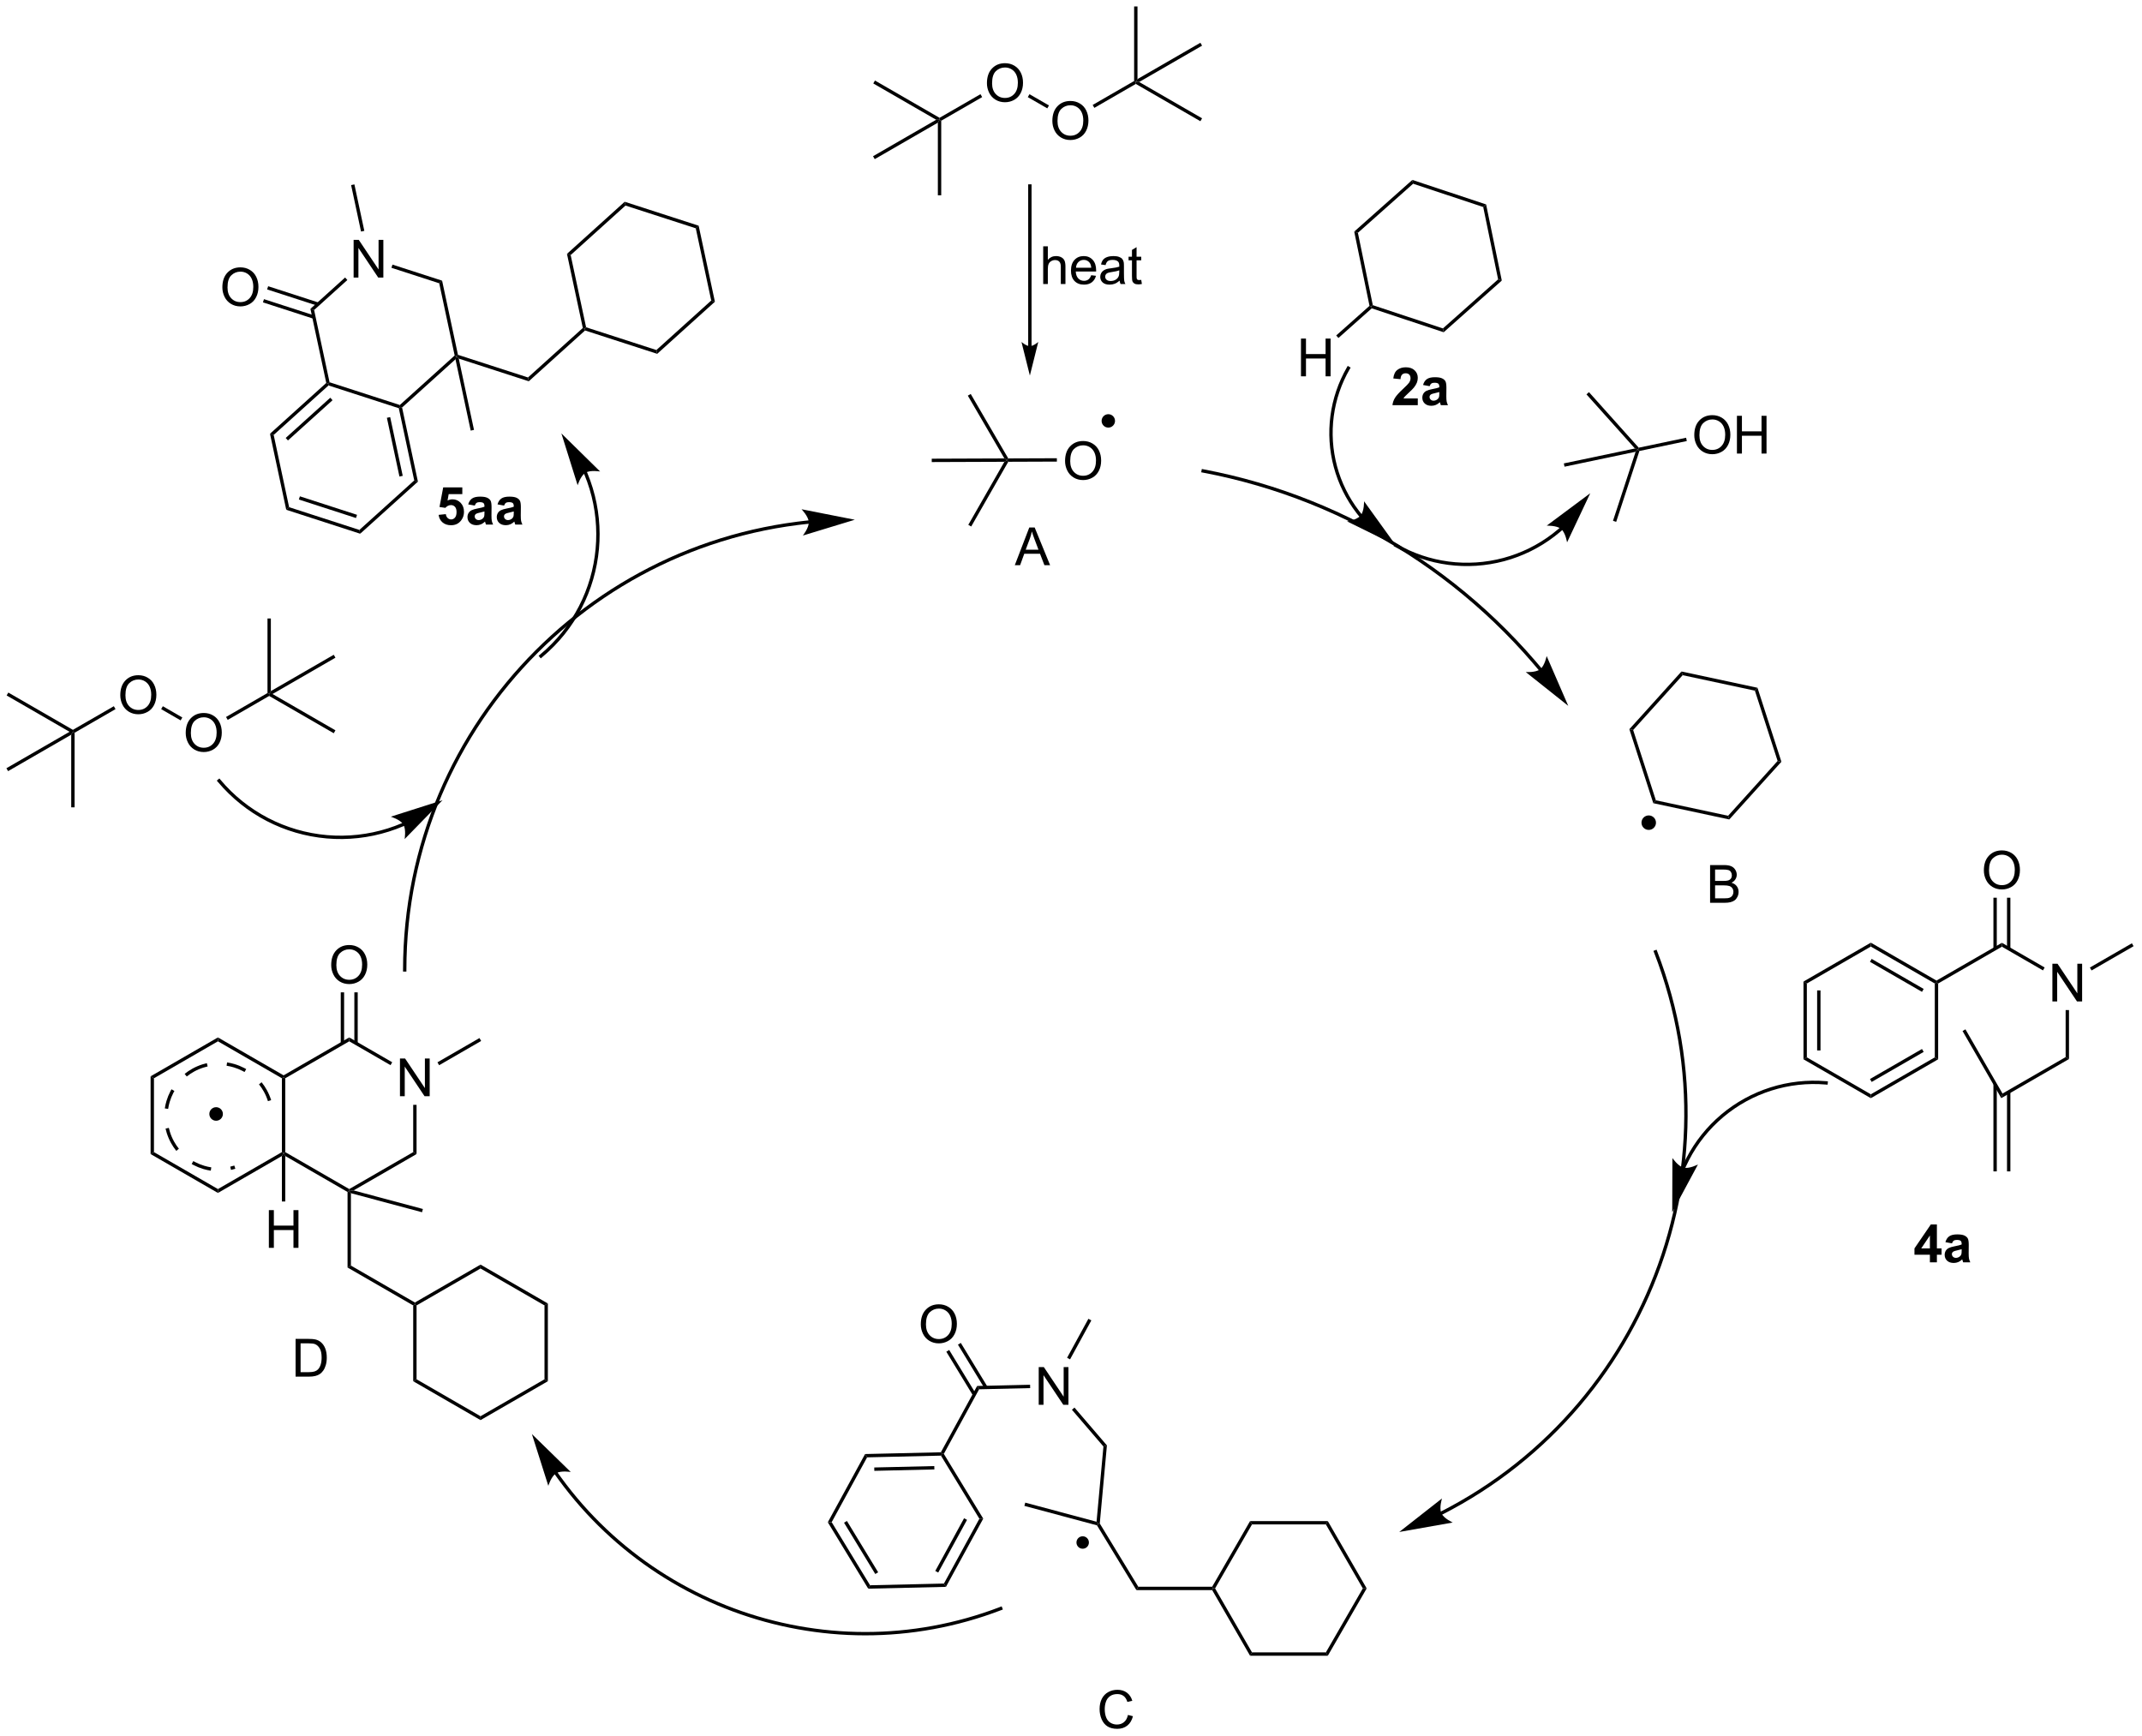 <?xml version="1.0" encoding="UTF-8"?>
<!DOCTYPE svg PUBLIC '-//W3C//DTD SVG 1.0//EN'
          'http://www.w3.org/TR/2001/REC-SVG-20010904/DTD/svg10.dtd'>
<svg stroke-dasharray="none" shape-rendering="auto" xmlns="http://www.w3.org/2000/svg" font-family="'Dialog'" text-rendering="auto" width="892" fill-opacity="1" color-interpolation="auto" color-rendering="auto" preserveAspectRatio="xMidYMid meet" font-size="12px" viewBox="0 0 892 723" fill="black" xmlns:xlink="http://www.w3.org/1999/xlink" stroke="black" image-rendering="auto" stroke-miterlimit="10" stroke-linecap="square" stroke-linejoin="miter" font-style="normal" stroke-width="1" height="723" stroke-dashoffset="0" font-weight="normal" stroke-opacity="1"
><!--Generated by the Batik Graphics2D SVG Generator--><defs id="genericDefs"
  /><g
  ><defs id="defs1"
    ><clipPath clipPathUnits="userSpaceOnUse" id="clipPath1"
      ><path d="M0.633 0.633 L334.809 0.633 L334.809 271.579 L0.633 271.579 L0.633 0.633 Z"
      /></clipPath
      ><clipPath clipPathUnits="userSpaceOnUse" id="clipPath2"
      ><path d="M65.643 222.7 L65.643 486.113 L390.527 486.113 L390.527 222.7 Z"
      /></clipPath
    ></defs
    ><g transform="scale(2.667,2.667) translate(-0.633,-0.633) matrix(1.029,0,0,1.029,-66.887,-228.436)"
    ><path d="M263.031 279.712 L263.031 273.985 L263.789 273.985 L263.789 276.337 L266.765 276.337 L266.765 273.985 L267.523 273.985 L267.523 279.712 L266.765 279.712 L266.765 277.011 L263.789 277.011 L263.789 279.712 L263.031 279.712 Z" stroke="none" clip-path="url(#clipPath2)"
    /></g
    ><g transform="matrix(2.743,0,0,2.743,-180.054,-610.851)"
    ><path d="M273.557 269.124 L273.836 269.216 L273.896 269.505 L268.838 274.002 L268.499 273.62 Z" stroke="none" clip-path="url(#clipPath2)"
    /></g
    ><g transform="matrix(2.743,0,0,2.743,-180.054,-610.851)"
    ><path d="M132.232 300.854 L133.326 300.742 Q133.373 301.112 133.602 301.331 Q133.833 301.547 134.133 301.547 Q134.477 301.547 134.714 301.268 Q134.953 300.987 134.953 300.424 Q134.953 299.898 134.716 299.635 Q134.482 299.37 134.102 299.37 Q133.63 299.37 133.255 299.789 L132.365 299.659 L132.927 296.68 L135.828 296.68 L135.828 297.706 L133.758 297.706 L133.586 298.68 Q133.953 298.495 134.336 298.495 Q135.068 298.495 135.576 299.026 Q136.083 299.557 136.083 300.406 Q136.083 301.112 135.672 301.666 Q135.115 302.427 134.123 302.427 Q133.328 302.427 132.828 302 Q132.328 301.573 132.232 300.854 ZM137.72 299.445 L136.723 299.265 Q136.892 298.664 137.301 298.375 Q137.712 298.086 138.52 298.086 Q139.254 298.086 139.613 298.26 Q139.973 298.432 140.119 298.7 Q140.267 298.969 140.267 299.682 L140.254 300.963 Q140.254 301.51 140.306 301.771 Q140.361 302.031 140.504 302.328 L139.418 302.328 Q139.376 302.219 139.314 302.002 Q139.285 301.906 139.275 301.875 Q138.994 302.148 138.673 302.286 Q138.353 302.422 137.988 302.422 Q137.348 302.422 136.978 302.075 Q136.611 301.726 136.611 301.195 Q136.611 300.844 136.778 300.568 Q136.947 300.291 137.249 300.146 Q137.551 300 138.121 299.89 Q138.892 299.745 139.189 299.62 L139.189 299.51 Q139.189 299.195 139.033 299.06 Q138.876 298.924 138.441 298.924 Q138.15 298.924 137.986 299.041 Q137.822 299.156 137.72 299.445 ZM139.189 300.336 Q138.978 300.406 138.52 300.505 Q138.064 300.601 137.923 300.695 Q137.707 300.846 137.707 301.081 Q137.707 301.312 137.879 301.482 Q138.051 301.648 138.316 301.648 Q138.613 301.648 138.884 301.453 Q139.082 301.305 139.145 301.088 Q139.189 300.948 139.189 300.555 L139.189 300.336 ZM142.169 299.445 L141.172 299.265 Q141.341 298.664 141.75 298.375 Q142.162 298.086 142.969 298.086 Q143.703 298.086 144.063 298.26 Q144.422 298.432 144.568 298.7 Q144.716 298.969 144.716 299.682 L144.703 300.963 Q144.703 301.51 144.755 301.771 Q144.81 302.031 144.953 302.328 L143.867 302.328 Q143.826 302.219 143.763 302.002 Q143.734 301.906 143.724 301.875 Q143.443 302.148 143.123 302.286 Q142.802 302.422 142.438 302.422 Q141.797 302.422 141.427 302.075 Q141.06 301.726 141.06 301.195 Q141.06 300.844 141.227 300.568 Q141.396 300.291 141.698 300.146 Q142 300 142.57 299.89 Q143.341 299.745 143.638 299.62 L143.638 299.51 Q143.638 299.195 143.482 299.06 Q143.326 298.924 142.891 298.924 Q142.599 298.924 142.435 299.041 Q142.271 299.156 142.169 299.445 ZM143.638 300.336 Q143.427 300.406 142.969 300.505 Q142.513 300.601 142.373 300.695 Q142.156 300.846 142.156 301.081 Q142.156 301.312 142.328 301.482 Q142.5 301.648 142.766 301.648 Q143.063 301.648 143.333 301.453 Q143.531 301.305 143.594 301.088 Q143.638 300.948 143.638 300.555 L143.638 300.336 Z" stroke="none" clip-path="url(#clipPath2)"
    /></g
    ><g transform="matrix(2.743,0,0,2.743,-180.054,-610.851)"
    ><path d="M358.632 414.326 L358.632 413.172 L356.288 413.172 L356.288 412.211 L358.772 408.576 L359.694 408.576 L359.694 412.208 L360.405 412.208 L360.405 413.172 L359.694 413.172 L359.694 414.326 L358.632 414.326 ZM358.632 412.208 L358.632 410.25 L357.317 412.208 L358.632 412.208 ZM361.985 411.443 L360.987 411.263 Q361.156 410.661 361.565 410.373 Q361.977 410.083 362.784 410.083 Q363.518 410.083 363.878 410.258 Q364.237 410.43 364.383 410.698 Q364.531 410.966 364.531 411.68 L364.518 412.961 Q364.518 413.508 364.57 413.768 Q364.625 414.029 364.768 414.326 L363.682 414.326 Q363.641 414.216 363.578 414 Q363.55 413.904 363.539 413.873 Q363.258 414.146 362.938 414.284 Q362.617 414.419 362.253 414.419 Q361.612 414.419 361.242 414.073 Q360.875 413.724 360.875 413.193 Q360.875 412.841 361.042 412.565 Q361.211 412.289 361.513 412.143 Q361.815 411.998 362.385 411.888 Q363.156 411.742 363.453 411.617 L363.453 411.508 Q363.453 411.193 363.297 411.057 Q363.141 410.922 362.706 410.922 Q362.414 410.922 362.25 411.039 Q362.086 411.154 361.985 411.443 ZM363.453 412.333 Q363.242 412.404 362.784 412.503 Q362.328 412.599 362.188 412.693 Q361.971 412.844 361.971 413.078 Q361.971 413.31 362.143 413.479 Q362.315 413.646 362.581 413.646 Q362.878 413.646 363.149 413.451 Q363.346 413.302 363.409 413.086 Q363.453 412.945 363.453 412.552 L363.453 412.333 Z" stroke="none" clip-path="url(#clipPath2)"
    /></g
    ><g transform="matrix(2.743,0,0,2.743,-180.054,-610.851)"
    ><path d="M227.336 292.683 Q227.336 291.256 228.102 290.451 Q228.867 289.644 230.078 289.644 Q230.87 289.644 231.505 290.024 Q232.143 290.402 232.477 291.079 Q232.813 291.756 232.813 292.615 Q232.813 293.488 232.461 294.175 Q232.109 294.863 231.464 295.217 Q230.82 295.571 230.073 295.571 Q229.266 295.571 228.628 295.18 Q227.992 294.787 227.664 294.113 Q227.336 293.436 227.336 292.683 ZM228.117 292.693 Q228.117 293.73 228.672 294.326 Q229.229 294.92 230.07 294.92 Q230.925 294.92 231.477 294.318 Q232.031 293.717 232.031 292.613 Q232.031 291.912 231.794 291.392 Q231.557 290.871 231.102 290.584 Q230.649 290.295 230.081 290.295 Q229.276 290.295 228.695 290.85 Q228.117 291.402 228.117 292.693 Z" stroke="none" clip-path="url(#clipPath2)"
    /></g
    ><g transform="matrix(2.743,0,0,2.743,-180.054,-610.851)"
    ><path d="M218.713 292.795 L218.564 292.54 L218.711 292.284 L226.091 292.257 L226.093 292.767 Z" stroke="none" clip-path="url(#clipPath2)"
    /></g
    ><g transform="matrix(2.743,0,0,2.743,-180.054,-610.851)"
    ><path d="M218.124 292.797 L218.564 292.54 L218.713 292.795 L213.088 302.62 L212.646 302.367 Z" stroke="none" clip-path="url(#clipPath2)"
    /></g
    ><g transform="matrix(2.743,0,0,2.743,-180.054,-610.851)"
    ><path d="M218.711 292.284 L218.564 292.54 L218.122 292.286 L212.573 282.757 L213.014 282.501 Z" stroke="none" clip-path="url(#clipPath2)"
    /></g
    ><g transform="matrix(2.743,0,0,2.743,-180.054,-610.851)"
    ><path d="M218.122 292.286 L218.564 292.54 L218.124 292.797 L207.097 292.838 L207.095 292.327 Z" stroke="none" clip-path="url(#clipPath2)"
    /></g
    ><g transform="matrix(2.743,0,0,2.743,-180.054,-610.851)"
    ><path d="M233.902 287.352 C233.481 287.352 233.139 287.01 233.139 286.589 C233.139 286.168 233.481 285.827 233.902 285.827 C234.323 285.827 234.664 286.168 234.664 286.589 C234.664 287.01 234.323 287.352 233.902 287.352" stroke="none" clip-path="url(#clipPath2)"
    /></g
    ><g stroke-width="0.51" transform="matrix(2.743,0,0,2.743,-180.054,-610.851)" stroke-linejoin="round" stroke-linecap="round"
    ><path fill="none" d="M233.902 287.352 C233.481 287.352 233.139 287.01 233.139 286.589 C233.139 286.168 233.481 285.827 233.902 285.827 C234.323 285.827 234.664 286.168 234.664 286.589 C234.664 287.01 234.323 287.352 233.902 287.352" clip-path="url(#clipPath2)"
    /></g
    ><g transform="matrix(2.743,0,0,2.743,-180.054,-610.851)"
    ><path d="M230.011 457.545 C229.63 457.545 229.321 457.236 229.321 456.855 C229.321 456.474 229.63 456.165 230.011 456.165 C230.392 456.165 230.701 456.474 230.701 456.855 C230.701 457.236 230.392 457.545 230.011 457.545" stroke="none" clip-path="url(#clipPath2)"
    /></g
    ><g stroke-width="0.51" transform="matrix(2.743,0,0,2.743,-180.054,-610.851)" stroke-linejoin="round" stroke-linecap="round"
    ><path fill="none" d="M230.011 457.545 C229.63 457.545 229.321 457.236 229.321 456.855 C229.321 456.474 229.63 456.165 230.011 456.165 C230.392 456.165 230.701 456.474 230.701 456.855 C230.701 457.236 230.392 457.545 230.011 457.545" clip-path="url(#clipPath2)"
    /></g
    ><g transform="matrix(2.743,0,0,2.743,-180.054,-610.851)"
    ><path d="M98.451 392.576 C98.023 392.576 97.677 392.229 97.677 391.801 C97.677 391.374 98.023 391.027 98.451 391.027 C98.879 391.027 99.225 391.374 99.225 391.801 C99.225 392.229 98.879 392.576 98.451 392.576" stroke="none" clip-path="url(#clipPath2)"
    /></g
    ><g stroke-width="0.51" transform="matrix(2.743,0,0,2.743,-180.054,-610.851)" stroke-linejoin="round" stroke-linecap="round"
    ><path fill="none" d="M98.451 392.576 C98.023 392.576 97.677 392.229 97.677 391.801 C97.677 391.374 98.023 391.027 98.451 391.027 C98.879 391.027 99.225 391.374 99.225 391.801 C99.225 392.229 98.879 392.576 98.451 392.576" clip-path="url(#clipPath2)"
    /></g
    ><g transform="matrix(2.743,0,0,2.743,-180.054,-610.851)"
    ><path d="M339.442 371.699 L339.952 371.994 L339.952 383.208 L339.442 383.502 ZM341.514 373.042 L341.514 382.159 L342.024 382.159 L342.024 373.042 Z" stroke="none" clip-path="url(#clipPath2)"
    /></g
    ><g transform="matrix(2.743,0,0,2.743,-180.054,-610.851)"
    ><path d="M339.442 383.502 L339.952 383.208 L349.664 388.815 L349.664 389.404 Z" stroke="none" clip-path="url(#clipPath2)"
    /></g
    ><g transform="matrix(2.743,0,0,2.743,-180.054,-610.851)"
    ><path d="M349.664 389.404 L349.664 388.815 L359.375 383.208 L359.886 383.502 ZM349.791 386.938 L357.687 382.38 L357.432 381.938 L349.536 386.496 Z" stroke="none" clip-path="url(#clipPath2)"
    /></g
    ><g transform="matrix(2.743,0,0,2.743,-180.054,-610.851)"
    ><path d="M359.886 383.502 L359.375 383.208 L359.375 371.994 L359.631 371.846 L359.886 371.994 Z" stroke="none" clip-path="url(#clipPath2)"
    /></g
    ><g transform="matrix(2.743,0,0,2.743,-180.054,-610.851)"
    ><path d="M359.631 371.552 L359.631 371.846 L359.375 371.994 L349.664 366.387 L349.664 365.797 ZM357.687 372.821 L349.791 368.263 L349.536 368.705 L357.432 373.263 Z" stroke="none" clip-path="url(#clipPath2)"
    /></g
    ><g transform="matrix(2.743,0,0,2.743,-180.054,-610.851)"
    ><path d="M349.664 365.797 L349.664 366.387 L339.952 371.994 L339.442 371.699 Z" stroke="none" clip-path="url(#clipPath2)"
    /></g
    ><g transform="matrix(2.743,0,0,2.743,-180.054,-610.851)"
    ><path d="M359.886 371.994 L359.631 371.846 L359.631 371.552 L369.563 365.817 L369.563 366.407 Z" stroke="none" clip-path="url(#clipPath2)"
    /></g
    ><g transform="matrix(2.743,0,0,2.743,-180.054,-610.851)"
    ><path d="M377.229 374.721 L377.229 368.995 L378.008 368.995 L381.016 373.49 L381.016 368.995 L381.742 368.995 L381.742 374.721 L380.964 374.721 L377.956 370.221 L377.956 374.721 L377.229 374.721 Z" stroke="none" clip-path="url(#clipPath2)"
    /></g
    ><g transform="matrix(2.743,0,0,2.743,-180.054,-610.851)"
    ><path d="M369.563 366.407 L369.563 365.817 L376.053 369.565 L375.798 370.006 Z" stroke="none" clip-path="url(#clipPath2)"
    /></g
    ><g transform="matrix(2.743,0,0,2.743,-180.054,-610.851)"
    ><path d="M366.826 354.829 Q366.826 353.402 367.591 352.597 Q368.357 351.79 369.568 351.79 Q370.36 351.79 370.995 352.17 Q371.633 352.548 371.966 353.225 Q372.302 353.902 372.302 354.762 Q372.302 355.634 371.951 356.321 Q371.599 357.009 370.953 357.363 Q370.31 357.717 369.563 357.717 Q368.755 357.717 368.118 357.327 Q367.482 356.933 367.154 356.259 Q366.826 355.582 366.826 354.829 ZM367.607 354.84 Q367.607 355.876 368.162 356.472 Q368.719 357.066 369.56 357.066 Q370.414 357.066 370.966 356.465 Q371.521 355.863 371.521 354.759 Q371.521 354.058 371.284 353.538 Q371.047 353.017 370.591 352.73 Q370.138 352.441 369.571 352.441 Q368.766 352.441 368.185 352.996 Q367.607 353.548 367.607 354.84 Z" stroke="none" clip-path="url(#clipPath2)"
    /></g
    ><g transform="matrix(2.743,0,0,2.743,-180.054,-610.851)"
    ><path d="M370.85 366.708 L370.85 358.974 L370.34 358.974 L370.34 366.708 ZM368.786 366.708 L368.786 358.974 L368.276 358.974 L368.276 366.708 Z" stroke="none" clip-path="url(#clipPath2)"
    /></g
    ><g transform="matrix(2.743,0,0,2.743,-180.054,-610.851)"
    ><path d="M383.176 370.015 L382.921 369.574 L389.3 365.891 L389.555 366.333 Z" stroke="none" clip-path="url(#clipPath2)"
    /></g
    ><g transform="matrix(2.743,0,0,2.743,-180.054,-610.851)"
    ><path d="M322.861 288.758 Q322.861 287.331 323.627 286.526 Q324.393 285.719 325.604 285.719 Q326.395 285.719 327.031 286.099 Q327.669 286.477 328.002 287.154 Q328.338 287.831 328.338 288.69 Q328.338 289.563 327.986 290.25 Q327.635 290.938 326.989 291.292 Q326.346 291.646 325.598 291.646 Q324.791 291.646 324.153 291.255 Q323.518 290.862 323.19 290.188 Q322.861 289.511 322.861 288.758 ZM323.643 288.768 Q323.643 289.805 324.197 290.401 Q324.755 290.995 325.596 290.995 Q326.45 290.995 327.002 290.393 Q327.557 289.792 327.557 288.688 Q327.557 287.987 327.32 287.466 Q327.083 286.945 326.627 286.659 Q326.174 286.37 325.606 286.37 Q324.801 286.37 324.221 286.925 Q323.643 287.477 323.643 288.768 ZM329.337 291.547 L329.337 285.82 L330.094 285.82 L330.094 288.172 L333.071 288.172 L333.071 285.82 L333.829 285.82 L333.829 291.547 L333.071 291.547 L333.071 288.847 L330.094 288.847 L330.094 291.547 L329.337 291.547 Z" stroke="none" clip-path="url(#clipPath2)"
    /></g
    ><g transform="matrix(2.743,0,0,2.743,-180.054,-610.851)"
    ><path d="M314.532 291.156 L314.335 290.936 L314.427 290.656 L321.622 289.146 L321.726 289.646 Z" stroke="none" clip-path="url(#clipPath2)"
    /></g
    ><g transform="matrix(2.743,0,0,2.743,-180.054,-610.851)"
    ><path d="M313.955 291.276 L314.335 290.936 L314.532 291.156 L311.006 301.914 L310.521 301.755 Z" stroke="none" clip-path="url(#clipPath2)"
    /></g
    ><g transform="matrix(2.743,0,0,2.743,-180.054,-610.851)"
    ><path d="M314.427 290.656 L314.335 290.936 L313.85 290.777 L306.493 282.564 L306.873 282.223 Z" stroke="none" clip-path="url(#clipPath2)"
    /></g
    ><g transform="matrix(2.743,0,0,2.743,-180.054,-610.851)"
    ><path d="M313.85 290.777 L314.335 290.936 L313.955 291.276 L303.163 293.541 L303.059 293.042 Z" stroke="none" clip-path="url(#clipPath2)"
    /></g
    ><g transform="matrix(2.743,0,0,2.743,-180.054,-610.851)"
    ><path d="M198.44 246.851 L198.185 246.409 L207.769 240.875 L208.28 240.875 L208.025 241.317 Z" stroke="none" clip-path="url(#clipPath2)"
    /></g
    ><g transform="matrix(2.743,0,0,2.743,-180.054,-610.851)"
    ><path d="M215.475 235.327 Q215.475 233.9 216.24 233.095 Q217.006 232.288 218.217 232.288 Q219.009 232.288 219.644 232.668 Q220.282 233.046 220.615 233.723 Q220.952 234.4 220.952 235.259 Q220.952 236.131 220.6 236.819 Q220.248 237.506 219.602 237.861 Q218.959 238.215 218.212 238.215 Q217.405 238.215 216.767 237.824 Q216.131 237.431 215.803 236.756 Q215.475 236.079 215.475 235.327 ZM216.256 235.337 Q216.256 236.374 216.811 236.97 Q217.368 237.564 218.209 237.564 Q219.064 237.564 219.615 236.962 Q220.17 236.361 220.17 235.256 Q220.17 234.556 219.933 234.035 Q219.696 233.514 219.24 233.228 Q218.787 232.939 218.22 232.939 Q217.415 232.939 216.834 233.494 Q216.256 234.046 216.256 235.337 Z" stroke="none" clip-path="url(#clipPath2)"
    /></g
    ><g transform="matrix(2.743,0,0,2.743,-180.054,-610.851)"
    ><path d="M208.535 241.023 L208.28 240.875 L208.28 240.581 L214.494 236.993 L214.749 237.435 Z" stroke="none" clip-path="url(#clipPath2)"
    /></g
    ><g transform="matrix(2.743,0,0,2.743,-180.054,-610.851)"
    ><path d="M208.28 240.581 L208.28 240.875 L207.769 240.875 L198.22 235.362 L198.475 234.92 Z" stroke="none" clip-path="url(#clipPath2)"
    /></g
    ><g transform="matrix(2.743,0,0,2.743,-180.054,-610.851)"
    ><path d="M208.025 241.317 L208.28 240.875 L208.535 241.023 L208.535 252.344 L208.025 252.344 Z" stroke="none" clip-path="url(#clipPath2)"
    /></g
    ><g transform="matrix(2.743,0,0,2.743,-180.054,-610.851)"
    ><path d="M225.407 241.061 Q225.407 239.634 226.173 238.829 Q226.938 238.022 228.149 238.022 Q228.941 238.022 229.576 238.402 Q230.214 238.78 230.548 239.457 Q230.884 240.134 230.884 240.994 Q230.884 241.866 230.532 242.553 Q230.181 243.241 229.535 243.595 Q228.892 243.949 228.144 243.949 Q227.337 243.949 226.699 243.559 Q226.063 243.165 225.735 242.491 Q225.407 241.814 225.407 241.061 ZM226.188 241.072 Q226.188 242.108 226.743 242.704 Q227.3 243.298 228.142 243.298 Q228.996 243.298 229.548 242.697 Q230.102 242.095 230.102 240.991 Q230.102 240.29 229.865 239.77 Q229.629 239.249 229.173 238.962 Q228.72 238.673 228.152 238.673 Q227.347 238.673 226.767 239.228 Q226.188 239.78 226.188 241.072 Z" stroke="none" clip-path="url(#clipPath2)"
    /></g
    ><g transform="matrix(2.743,0,0,2.743,-180.054,-610.851)"
    ><path d="M221.679 237.438 L221.935 236.996 L224.891 238.702 L224.636 239.144 Z" stroke="none" clip-path="url(#clipPath2)"
    /></g
    ><g transform="matrix(2.743,0,0,2.743,-180.054,-610.851)"
    ><path d="M231.782 239.069 L231.527 238.627 L237.821 234.994 L238.076 235.141 L238.076 235.435 Z" stroke="none" clip-path="url(#clipPath2)"
    /></g
    ><g transform="matrix(2.743,0,0,2.743,-180.054,-610.851)"
    ><path d="M238.076 235.435 L238.076 235.141 L238.587 235.141 L248.136 240.654 L247.881 241.096 Z" stroke="none" clip-path="url(#clipPath2)"
    /></g
    ><g transform="matrix(2.743,0,0,2.743,-180.054,-610.851)"
    ><path d="M238.331 234.699 L238.076 235.141 L237.821 234.994 L237.821 223.672 L238.331 223.672 Z" stroke="none" clip-path="url(#clipPath2)"
    /></g
    ><g transform="matrix(2.743,0,0,2.743,-180.054,-610.851)"
    ><path d="M238.587 235.141 L238.076 235.141 L238.331 234.699 L247.881 229.186 L248.136 229.627 Z" stroke="none" clip-path="url(#clipPath2)"
    /></g
    ><g transform="matrix(2.743,0,0,2.743,-180.054,-610.851)"
    ><path d="M224.017 265.811 L224.017 260.084 L224.72 260.084 L224.72 262.139 Q225.212 261.568 225.962 261.568 Q226.423 261.568 226.762 261.751 Q227.103 261.93 227.249 262.251 Q227.394 262.571 227.394 263.18 L227.394 265.811 L226.691 265.811 L226.691 263.18 Q226.691 262.654 226.462 262.415 Q226.236 262.173 225.816 262.173 Q225.504 262.173 225.228 262.337 Q224.954 262.498 224.837 262.777 Q224.72 263.053 224.72 263.54 L224.72 265.811 L224.017 265.811 ZM231.304 264.475 L232.031 264.563 Q231.859 265.201 231.393 265.553 Q230.929 265.904 230.208 265.904 Q229.297 265.904 228.763 265.344 Q228.232 264.782 228.232 263.772 Q228.232 262.725 228.771 262.147 Q229.31 261.568 230.169 261.568 Q231 261.568 231.526 262.136 Q232.054 262.701 232.054 263.727 Q232.054 263.79 232.052 263.915 L228.958 263.915 Q228.997 264.6 229.344 264.964 Q229.692 265.326 230.211 265.326 Q230.599 265.326 230.872 265.123 Q231.146 264.92 231.304 264.475 ZM228.997 263.337 L231.312 263.337 Q231.265 262.813 231.047 262.553 Q230.711 262.147 230.177 262.147 Q229.692 262.147 229.362 262.472 Q229.031 262.795 228.997 263.337 ZM235.621 265.298 Q235.23 265.631 234.868 265.769 Q234.509 265.904 234.095 265.904 Q233.41 265.904 233.043 265.571 Q232.676 265.235 232.676 264.717 Q232.676 264.412 232.814 264.16 Q232.954 263.907 233.178 263.756 Q233.402 263.602 233.683 263.524 Q233.892 263.469 234.308 263.42 Q235.16 263.318 235.564 263.178 Q235.566 263.032 235.566 262.993 Q235.566 262.563 235.368 262.389 Q235.097 262.149 234.566 262.149 Q234.071 262.149 233.834 262.324 Q233.597 262.498 233.486 262.938 L232.798 262.844 Q232.892 262.404 233.105 262.134 Q233.321 261.86 233.728 261.714 Q234.134 261.568 234.668 261.568 Q235.199 261.568 235.53 261.693 Q235.863 261.818 236.019 262.009 Q236.176 262.196 236.238 262.485 Q236.275 262.665 236.275 263.134 L236.275 264.071 Q236.275 265.053 236.319 265.313 Q236.363 265.571 236.496 265.811 L235.762 265.811 Q235.652 265.592 235.621 265.298 ZM235.564 263.727 Q235.181 263.884 234.415 263.993 Q233.98 264.055 233.801 264.134 Q233.621 264.212 233.522 264.363 Q233.426 264.514 233.426 264.696 Q233.426 264.977 233.639 265.165 Q233.853 265.352 234.262 265.352 Q234.668 265.352 234.983 265.175 Q235.301 264.998 235.449 264.688 Q235.564 264.451 235.564 263.985 L235.564 263.727 ZM238.898 265.18 L239 265.803 Q238.703 265.865 238.469 265.865 Q238.086 265.865 237.875 265.746 Q237.664 265.623 237.578 265.425 Q237.492 265.227 237.492 264.594 L237.492 262.209 L236.976 262.209 L236.976 261.662 L237.492 261.662 L237.492 260.634 L238.192 260.212 L238.192 261.662 L238.898 261.662 L238.898 262.209 L238.192 262.209 L238.192 264.634 Q238.192 264.936 238.229 265.022 Q238.265 265.108 238.349 265.16 Q238.435 265.209 238.591 265.209 Q238.708 265.209 238.898 265.18 Z" stroke="none" clip-path="url(#clipPath2)"
    /></g
    ><g transform="matrix(2.743,0,0,2.743,-180.054,-610.851)"
    ><path d="M379.24 376.025 L379.75 376.025 L379.75 383.462 L379.24 383.168 Z" stroke="none" clip-path="url(#clipPath2)"
    /></g
    ><g transform="matrix(2.743,0,0,2.743,-180.054,-610.851)"
    ><path d="M88.505 386.085 L89.015 386.38 L89.015 397.594 L88.505 397.888 Z" stroke="none" clip-path="url(#clipPath2)"
    /></g
    ><g transform="matrix(2.743,0,0,2.743,-180.054,-610.851)"
    ><path d="M88.505 397.888 L89.015 397.594 L98.727 403.201 L98.727 403.79 Z" stroke="none" clip-path="url(#clipPath2)"
    /></g
    ><g transform="matrix(2.743,0,0,2.743,-180.054,-610.851)"
    ><path d="M98.727 403.79 L98.727 403.201 L108.439 397.594 L108.694 397.741 L108.439 398.183 Z" stroke="none" clip-path="url(#clipPath2)"
    /></g
    ><g transform="matrix(2.743,0,0,2.743,-180.054,-610.851)"
    ><path d="M108.949 397.594 L108.694 397.741 L108.439 397.594 L108.439 386.38 L108.694 386.232 L108.949 386.38 Z" stroke="none" clip-path="url(#clipPath2)"
    /></g
    ><g transform="matrix(2.743,0,0,2.743,-180.054,-610.851)"
    ><path d="M108.694 385.938 L108.694 386.232 L108.439 386.38 L98.727 380.772 L98.727 380.183 Z" stroke="none" clip-path="url(#clipPath2)"
    /></g
    ><g transform="matrix(2.743,0,0,2.743,-180.054,-610.851)"
    ><path d="M98.727 380.183 L98.727 380.772 L89.015 386.38 L88.505 386.085 Z" stroke="none" clip-path="url(#clipPath2)"
    /></g
    ><g transform="matrix(2.743,0,0,2.743,-180.054,-610.851)"
    ><path d="M126.362 389.107 L126.362 383.381 L127.14 383.381 L130.148 387.875 L130.148 383.381 L130.875 383.381 L130.875 389.107 L130.096 389.107 L127.088 384.607 L127.088 389.107 L126.362 389.107 Z" stroke="none" clip-path="url(#clipPath2)"
    /></g
    ><g transform="matrix(2.743,0,0,2.743,-180.054,-610.851)"
    ><path d="M108.949 398.183 L108.694 397.741 L108.949 397.594 L118.661 403.201 L118.661 403.495 L118.405 403.642 Z" stroke="none" clip-path="url(#clipPath2)"
    /></g
    ><g transform="matrix(2.743,0,0,2.743,-180.054,-610.851)"
    ><path d="M119.322 403.408 L118.661 403.495 L118.661 403.201 L128.372 397.594 L128.882 397.888 Z" stroke="none" clip-path="url(#clipPath2)"
    /></g
    ><g transform="matrix(2.743,0,0,2.743,-180.054,-610.851)"
    ><path d="M128.882 397.888 L128.372 397.594 L128.372 390.411 L128.882 390.411 Z" stroke="none" clip-path="url(#clipPath2)"
    /></g
    ><g transform="matrix(2.743,0,0,2.743,-180.054,-610.851)"
    ><path d="M125.185 383.95 L124.93 384.392 L118.661 380.772 L118.661 380.183 Z" stroke="none" clip-path="url(#clipPath2)"
    /></g
    ><g transform="matrix(2.743,0,0,2.743,-180.054,-610.851)"
    ><path d="M118.661 380.183 L118.661 380.772 L108.949 386.38 L108.694 386.232 L108.694 385.938 Z" stroke="none" clip-path="url(#clipPath2)"
    /></g
    ><g transform="matrix(2.743,0,0,2.743,-180.054,-610.851)"
    ><path d="M115.924 369.195 Q115.924 367.768 116.689 366.963 Q117.455 366.156 118.666 366.156 Q119.457 366.156 120.093 366.536 Q120.731 366.914 121.064 367.591 Q121.4 368.268 121.4 369.127 Q121.4 370 121.049 370.687 Q120.697 371.375 120.051 371.729 Q119.408 372.083 118.661 372.083 Q117.853 372.083 117.215 371.692 Q116.58 371.299 116.252 370.625 Q115.924 369.948 115.924 369.195 ZM116.705 369.205 Q116.705 370.242 117.26 370.838 Q117.817 371.432 118.658 371.432 Q119.512 371.432 120.064 370.83 Q120.619 370.229 120.619 369.125 Q120.619 368.424 120.382 367.903 Q120.145 367.382 119.689 367.096 Q119.236 366.807 118.668 366.807 Q117.864 366.807 117.283 367.362 Q116.705 367.914 116.705 369.205 Z" stroke="none" clip-path="url(#clipPath2)"
    /></g
    ><g transform="matrix(2.743,0,0,2.743,-180.054,-610.851)"
    ><path d="M119.948 381.074 L119.948 373.339 L119.438 373.339 L119.438 381.074 ZM117.883 381.074 L117.883 373.339 L117.373 373.339 L117.373 381.074 Z" stroke="none" clip-path="url(#clipPath2)"
    /></g
    ><g transform="matrix(2.743,0,0,2.743,-180.054,-610.851)"
    ><path d="M132.309 384.401 L132.054 383.959 L138.432 380.277 L138.687 380.719 Z" stroke="none" clip-path="url(#clipPath2)"
    /></g
    ><g transform="matrix(2.743,0,0,2.743,-180.054,-610.851)"
    ><path d="M118.405 403.642 L118.661 403.495 L118.916 403.828 L118.916 414.817 L118.405 415.111 Z" stroke="none" clip-path="url(#clipPath2)"
    /></g
    ><g transform="matrix(2.743,0,0,2.743,-180.054,-610.851)"
    ><path d="M103.019 384.99 C102.922 384.934 102.825 384.88 102.725 384.828 C102.254 384.582 101.76 384.381 101.248 384.229 C100.879 384.118 100.501 384.034 100.117 383.976 L100.041 384.48 C100.401 384.535 100.756 384.614 101.102 384.718 C101.582 384.861 102.047 385.05 102.489 385.281 C102.582 385.329 102.674 385.38 102.765 385.432 L103.019 384.99 ZM97.048 384.089 C96.828 384.139 96.609 384.198 96.391 384.266 L96.544 384.753 C96.749 384.689 96.955 384.633 97.161 384.586 L97.048 384.089 ZM106.807 389.704 C106.635 389.158 106.412 388.641 106.144 388.158 C105.913 387.741 105.65 387.351 105.358 386.987 L104.96 387.307 C105.234 387.647 105.481 388.015 105.698 388.405 C105.949 388.858 106.158 389.343 106.32 389.857 L106.807 389.704 ZM91.676 388.053 C91.621 388.151 91.567 388.248 91.515 388.348 C91.269 388.819 91.068 389.313 90.916 389.825 C90.805 390.194 90.721 390.572 90.662 390.956 L91.167 391.032 C91.221 390.672 91.301 390.317 91.404 389.97 C91.548 389.491 91.737 389.026 91.967 388.584 C92.016 388.491 92.067 388.399 92.119 388.308 L91.676 388.053 ZM90.776 394.025 C90.826 394.245 90.885 394.464 90.953 394.682 L91.44 394.529 C91.376 394.324 91.32 394.118 91.273 393.912 L90.776 394.025 ZM96.391 384.266 C95.844 384.438 95.328 384.661 94.844 384.929 C94.428 385.159 94.038 385.423 93.674 385.715 L93.993 386.113 C94.334 385.839 94.701 385.591 95.092 385.375 C95.545 385.124 96.03 384.914 96.544 384.753 L96.391 384.266 ZM94.74 399.396 C94.837 399.452 94.935 399.506 95.034 399.558 C95.506 399.804 96 400.005 96.511 400.157 C96.881 400.267 97.258 400.352 97.642 400.41 L97.719 399.906 C97.359 399.851 97.004 399.772 96.657 399.668 C96.178 399.525 95.713 399.336 95.271 399.106 C95.178 399.057 95.085 399.006 94.994 398.954 L94.74 399.396 ZM100.712 400.297 C100.932 400.247 101.15 400.188 101.369 400.12 L101.215 399.633 C101.01 399.697 100.805 399.753 100.599 399.8 L100.712 400.297 ZM90.953 394.682 C91.125 395.228 91.348 395.745 91.616 396.228 C91.847 396.645 92.11 397.035 92.402 397.399 L92.8 397.079 C92.526 396.739 92.278 396.371 92.062 395.981 C91.811 395.528 91.601 395.043 91.44 394.529 L90.953 394.682 Z" stroke="none" clip-path="url(#clipPath2)"
    /></g
    ><g transform="matrix(2.743,0,0,2.743,-180.054,-610.851)"
    ><path d="M106.459 412.125 L106.459 406.398 L107.217 406.398 L107.217 408.75 L110.194 408.75 L110.194 406.398 L110.952 406.398 L110.952 412.125 L110.194 412.125 L110.194 409.424 L107.217 409.424 L107.217 412.125 L106.459 412.125 Z" stroke="none" clip-path="url(#clipPath2)"
    /></g
    ><g transform="matrix(2.743,0,0,2.743,-180.054,-610.851)"
    ><path d="M108.439 398.183 L108.694 397.741 L108.949 398.183 L108.949 405.086 L108.439 405.086 Z" stroke="none" clip-path="url(#clipPath2)"
    /></g
    ><g transform="matrix(2.743,0,0,2.743,-180.054,-610.851)"
    ><path d="M109.097 300.082 L109.534 299.688 L120.203 303.141 L120.326 303.717 ZM111.013 298.525 L119.686 301.333 L119.844 300.847 L111.17 298.04 Z" stroke="none" clip-path="url(#clipPath2)"
    /></g
    ><g transform="matrix(2.743,0,0,2.743,-180.054,-610.851)"
    ><path d="M120.326 303.717 L120.203 303.141 L128.529 295.628 L129.089 295.81 Z" stroke="none" clip-path="url(#clipPath2)"
    /></g
    ><g transform="matrix(2.743,0,0,2.743,-180.054,-610.851)"
    ><path d="M129.089 295.81 L128.529 295.628 L126.185 284.662 L126.403 284.464 L126.684 284.555 ZM126.782 294.929 L124.877 286.014 L124.378 286.12 L126.284 295.036 Z" stroke="none" clip-path="url(#clipPath2)"
    /></g
    ><g transform="matrix(2.743,0,0,2.743,-180.054,-610.851)"
    ><path d="M126.342 284.176 L126.403 284.464 L126.185 284.662 L115.516 281.208 L115.454 280.92 L115.673 280.723 Z" stroke="none" clip-path="url(#clipPath2)"
    /></g
    ><g transform="matrix(2.743,0,0,2.743,-180.054,-610.851)"
    ><path d="M115.174 280.829 L115.454 280.92 L115.516 281.208 L107.19 288.721 L106.63 288.54 ZM115.783 283.07 L109.015 289.178 L109.357 289.557 L116.125 283.449 Z" stroke="none" clip-path="url(#clipPath2)"
    /></g
    ><g transform="matrix(2.743,0,0,2.743,-180.054,-610.851)"
    ><path d="M106.63 288.54 L107.19 288.721 L109.534 299.688 L109.097 300.082 Z" stroke="none" clip-path="url(#clipPath2)"
    /></g
    ><g transform="matrix(2.743,0,0,2.743,-180.054,-610.851)"
    ><path d="M119.327 264.83 L119.327 259.104 L120.106 259.104 L123.114 263.599 L123.114 259.104 L123.84 259.104 L123.84 264.83 L123.061 264.83 L120.054 260.33 L120.054 264.83 L119.327 264.83 Z" stroke="none" clip-path="url(#clipPath2)"
    /></g
    ><g transform="matrix(2.743,0,0,2.743,-180.054,-610.851)"
    ><path d="M126.684 284.555 L126.403 284.464 L126.342 284.176 L134.667 276.663 L134.947 276.754 L134.79 277.239 Z" stroke="none" clip-path="url(#clipPath2)"
    /></g
    ><g transform="matrix(2.743,0,0,2.743,-180.054,-610.851)"
    ><path d="M135.166 276.557 L134.947 276.754 L134.667 276.663 L132.323 265.697 L132.761 265.302 Z" stroke="none" clip-path="url(#clipPath2)"
    /></g
    ><g transform="matrix(2.743,0,0,2.743,-180.054,-610.851)"
    ><path d="M132.761 265.302 L132.323 265.697 L125.068 263.348 L125.225 262.863 Z" stroke="none" clip-path="url(#clipPath2)"
    /></g
    ><g transform="matrix(2.743,0,0,2.743,-180.054,-610.851)"
    ><path d="M118.034 264.823 L118.376 265.202 L113.329 269.757 L112.768 269.575 Z" stroke="none" clip-path="url(#clipPath2)"
    /></g
    ><g transform="matrix(2.743,0,0,2.743,-180.054,-610.851)"
    ><path d="M112.768 269.575 L113.329 269.757 L115.673 280.723 L115.454 280.92 L115.174 280.829 Z" stroke="none" clip-path="url(#clipPath2)"
    /></g
    ><g transform="matrix(2.743,0,0,2.743,-180.054,-610.851)"
    ><path d="M99.4 266.32 Q99.4 264.893 100.166 264.088 Q100.932 263.281 102.142 263.281 Q102.934 263.281 103.57 263.661 Q104.208 264.039 104.541 264.716 Q104.877 265.393 104.877 266.252 Q104.877 267.125 104.525 267.812 Q104.174 268.5 103.528 268.854 Q102.885 269.208 102.137 269.208 Q101.33 269.208 100.692 268.817 Q100.057 268.424 99.728 267.75 Q99.4 267.072 99.4 266.32 ZM100.182 266.33 Q100.182 267.367 100.736 267.963 Q101.293 268.557 102.135 268.557 Q102.989 268.557 103.541 267.955 Q104.096 267.354 104.096 266.25 Q104.096 265.549 103.859 265.028 Q103.622 264.507 103.166 264.221 Q102.713 263.932 102.145 263.932 Q101.34 263.932 100.76 264.486 Q100.182 265.039 100.182 266.33 Z" stroke="none" clip-path="url(#clipPath2)"
    /></g
    ><g transform="matrix(2.743,0,0,2.743,-180.054,-610.851)"
    ><path d="M114.012 268.625 L106.353 266.145 L106.195 266.631 L113.855 269.11 ZM113.376 270.589 L105.717 268.109 L105.56 268.595 L113.219 271.074 Z" stroke="none" clip-path="url(#clipPath2)"
    /></g
    ><g transform="matrix(2.743,0,0,2.743,-180.054,-610.851)"
    ><path d="M120.952 257.739 L120.453 257.845 L118.946 250.793 L119.445 250.687 Z" stroke="none" clip-path="url(#clipPath2)"
    /></g
    ><g transform="matrix(2.743,0,0,2.743,-180.054,-610.851)"
    ><path d="M135.289 277.133 L134.947 276.754 L135.166 276.557 L145.797 279.998 L145.92 280.574 Z" stroke="none" clip-path="url(#clipPath2)"
    /></g
    ><g transform="matrix(2.743,0,0,2.743,-180.054,-610.851)"
    ><path d="M222.248 275.241 L222.248 250.934 L222.248 250.679 L221.737 250.679 L221.737 250.934 L221.737 275.241 L221.737 275.496 L222.248 275.496 L222.248 275.241 ZM221.993 279.706 L223.268 274.603 C223.268 274.603 222.551 275.241 221.993 275.241 C221.434 275.241 220.717 274.603 220.717 274.603 Z" stroke="none" clip-path="url(#clipPath2)"
    /></g
    ><g transform="matrix(2.743,0,0,2.743,-180.054,-610.851)"
    ><path d="M219.704 308.495 L221.905 302.769 L222.722 302.769 L225.066 308.495 L224.202 308.495 L223.535 306.761 L221.139 306.761 L220.511 308.495 L219.704 308.495 ZM221.358 306.144 L223.3 306.144 L222.702 304.558 Q222.428 303.834 222.295 303.37 Q222.186 303.92 221.988 304.464 L221.358 306.144 Z" stroke="none" clip-path="url(#clipPath2)"
    /></g
    ><g transform="matrix(2.743,0,0,2.743,-180.054,-610.851)"
    ><path d="M325.262 359.745 L325.262 354.018 L327.411 354.018 Q328.067 354.018 328.463 354.192 Q328.861 354.364 329.085 354.726 Q329.309 355.088 329.309 355.482 Q329.309 355.849 329.108 356.174 Q328.911 356.497 328.509 356.698 Q329.028 356.849 329.306 357.216 Q329.588 357.583 329.588 358.083 Q329.588 358.487 329.416 358.833 Q329.246 359.177 328.996 359.364 Q328.746 359.552 328.369 359.648 Q327.994 359.745 327.447 359.745 L325.262 359.745 ZM326.02 356.424 L327.259 356.424 Q327.762 356.424 327.981 356.357 Q328.27 356.271 328.416 356.073 Q328.564 355.872 328.564 355.573 Q328.564 355.286 328.426 355.07 Q328.291 354.854 328.036 354.773 Q327.783 354.692 327.166 354.692 L326.02 354.692 L326.02 356.424 ZM326.02 359.067 L327.447 359.067 Q327.814 359.067 327.963 359.041 Q328.223 358.995 328.397 358.885 Q328.575 358.776 328.687 358.567 Q328.801 358.357 328.801 358.083 Q328.801 357.763 328.637 357.528 Q328.473 357.291 328.181 357.195 Q327.892 357.099 327.345 357.099 L326.02 357.099 L326.02 359.067 Z" stroke="none" clip-path="url(#clipPath2)"
    /></g
    ><g transform="matrix(2.743,0,0,2.743,-180.054,-610.851)"
    ><path d="M379.24 383.168 L379.75 383.462 L369.469 389.398 L369.656 388.701 Z" stroke="none" clip-path="url(#clipPath2)"
    /></g
    ><g transform="matrix(2.743,0,0,2.743,-180.054,-610.851)"
    ><path d="M368.276 387.262 L368.276 400.518 L368.786 400.518 L368.786 387.262 ZM370.34 388.453 L370.34 400.518 L370.85 400.518 L370.85 388.453 Z" stroke="none" clip-path="url(#clipPath2)"
    /></g
    ><g transform="matrix(2.743,0,0,2.743,-180.054,-610.851)"
    ><path d="M191.315 453.783 L191.904 453.769 L197.735 463.347 L197.453 463.864 ZM193.782 453.853 L198.524 461.639 L198.959 461.374 L194.218 453.587 Z" stroke="none" clip-path="url(#clipPath2)"
    /></g
    ><g transform="matrix(2.743,0,0,2.743,-180.054,-610.851)"
    ><path d="M197.453 463.864 L197.735 463.347 L208.946 463.086 L209.253 463.589 Z" stroke="none" clip-path="url(#clipPath2)"
    /></g
    ><g transform="matrix(2.743,0,0,2.743,-180.054,-610.851)"
    ><path d="M209.253 463.589 L208.946 463.086 L214.326 453.246 L214.915 453.233 ZM208.079 461.417 L212.452 453.418 L212.005 453.173 L207.632 461.172 Z" stroke="none" clip-path="url(#clipPath2)"
    /></g
    ><g transform="matrix(2.743,0,0,2.743,-180.054,-610.851)"
    ><path d="M214.915 453.233 L214.326 453.246 L208.494 443.668 L208.635 443.409 L208.93 443.402 Z" stroke="none" clip-path="url(#clipPath2)"
    /></g
    ><g transform="matrix(2.743,0,0,2.743,-180.054,-610.851)"
    ><path d="M208.482 443.158 L208.635 443.409 L208.494 443.668 L197.283 443.929 L196.976 443.426 ZM207.482 445.253 L198.368 445.466 L198.379 445.976 L207.494 445.763 Z" stroke="none" clip-path="url(#clipPath2)"
    /></g
    ><g transform="matrix(2.743,0,0,2.743,-180.054,-610.851)"
    ><path d="M196.976 443.426 L197.283 443.929 L191.904 453.769 L191.315 453.783 Z" stroke="none" clip-path="url(#clipPath2)"
    /></g
    ><g transform="matrix(2.743,0,0,2.743,-180.054,-610.851)"
    ><path d="M208.93 443.402 L208.635 443.409 L208.482 443.158 L213.983 433.095 L214.29 433.598 Z" stroke="none" clip-path="url(#clipPath2)"
    /></g
    ><g transform="matrix(2.743,0,0,2.743,-180.054,-610.851)"
    ><path d="M223.336 435.954 L223.336 430.227 L224.115 430.227 L227.123 434.722 L227.123 430.227 L227.849 430.227 L227.849 435.954 L227.071 435.954 L224.063 431.454 L224.063 435.954 L223.336 435.954 Z" stroke="none" clip-path="url(#clipPath2)"
    /></g
    ><g transform="matrix(2.743,0,0,2.743,-180.054,-610.851)"
    ><path d="M214.29 433.598 L213.983 433.095 L222.026 432.907 L222.038 433.417 Z" stroke="none" clip-path="url(#clipPath2)"
    /></g
    ><g transform="matrix(2.743,0,0,2.743,-180.054,-610.851)"
    ><path d="M205.435 423.736 Q205.435 422.309 206.201 421.505 Q206.966 420.697 208.177 420.697 Q208.969 420.697 209.604 421.077 Q210.242 421.455 210.576 422.132 Q210.912 422.809 210.912 423.669 Q210.912 424.541 210.56 425.228 Q210.209 425.916 209.563 426.27 Q208.919 426.624 208.172 426.624 Q207.365 426.624 206.727 426.234 Q206.091 425.841 205.763 425.166 Q205.435 424.489 205.435 423.736 ZM206.216 423.747 Q206.216 424.783 206.771 425.38 Q207.328 425.973 208.169 425.973 Q209.024 425.973 209.576 425.372 Q210.13 424.77 210.13 423.666 Q210.13 422.966 209.893 422.445 Q209.656 421.924 209.201 421.637 Q208.748 421.348 208.18 421.348 Q207.375 421.348 206.794 421.903 Q206.216 422.455 206.216 423.747 Z" stroke="none" clip-path="url(#clipPath2)"
    /></g
    ><g transform="matrix(2.743,0,0,2.743,-180.054,-610.851)"
    ><path d="M215.546 433.186 L211.509 426.555 L211.073 426.82 L215.11 433.451 ZM213.783 434.259 L209.745 427.628 L209.31 427.894 L213.347 434.525 Z" stroke="none" clip-path="url(#clipPath2)"
    /></g
    ><g transform="matrix(2.743,0,0,2.743,-180.054,-610.851)"
    ><path d="M228.093 429.055 L227.645 428.81 L230.88 422.894 L231.327 423.138 Z" stroke="none" clip-path="url(#clipPath2)"
    /></g
    ><g transform="matrix(2.743,0,0,2.743,-180.054,-610.851)"
    ><path d="M228.377 436.705 L228.764 436.373 L233.689 442.113 L233.162 442.281 Z" stroke="none" clip-path="url(#clipPath2)"
    /></g
    ><g transform="matrix(2.743,0,0,2.743,-180.054,-610.851)"
    ><path d="M233.162 442.281 L233.689 442.113 L232.605 453.967 L232.343 454.028 L232.116 453.703 Z" stroke="none" clip-path="url(#clipPath2)"
    /></g
    ><g transform="matrix(2.743,0,0,2.743,-180.054,-610.851)"
    ><path d="M232.178 454.248 L232.343 454.028 L232.605 453.967 L238.45 463.569 L238.164 464.079 Z" stroke="none" clip-path="url(#clipPath2)"
    /></g
    ><g transform="matrix(2.743,0,0,2.743,-180.054,-610.851)"
    ><path d="M236.883 483.034 L237.641 483.224 Q237.404 484.159 236.784 484.651 Q236.164 485.14 235.271 485.14 Q234.344 485.14 233.763 484.763 Q233.185 484.385 232.88 483.671 Q232.578 482.955 232.578 482.135 Q232.578 481.239 232.919 480.575 Q233.263 479.909 233.893 479.562 Q234.523 479.216 235.281 479.216 Q236.141 479.216 236.726 479.653 Q237.312 480.091 237.544 480.885 L236.797 481.06 Q236.599 480.435 236.219 480.151 Q235.841 479.864 235.266 479.864 Q234.607 479.864 234.161 480.182 Q233.719 480.497 233.539 481.031 Q233.359 481.565 233.359 482.13 Q233.359 482.862 233.573 483.406 Q233.786 483.95 234.234 484.221 Q234.685 484.489 235.208 484.489 Q235.844 484.489 236.284 484.122 Q236.726 483.755 236.883 483.034 Z" stroke="none" clip-path="url(#clipPath2)"
    /></g
    ><g transform="matrix(2.743,0,0,2.743,-180.054,-610.851)"
    ><path d="M280.885 283.18 L280.885 284.201 L277.039 284.201 Q277.101 283.623 277.414 283.105 Q277.726 282.587 278.648 281.733 Q279.391 281.04 279.557 280.795 Q279.784 280.454 279.784 280.123 Q279.784 279.756 279.586 279.558 Q279.391 279.36 279.042 279.36 Q278.698 279.36 278.495 279.568 Q278.292 279.774 278.26 280.256 L277.167 280.147 Q277.266 279.24 277.781 278.847 Q278.297 278.451 279.07 278.451 Q279.917 278.451 280.401 278.909 Q280.885 279.365 280.885 280.045 Q280.885 280.43 280.747 280.782 Q280.609 281.131 280.307 281.514 Q280.109 281.766 279.589 282.243 Q279.07 282.719 278.93 282.876 Q278.792 283.032 278.706 283.18 L280.885 283.18 ZM282.684 281.318 L281.686 281.139 Q281.855 280.537 282.264 280.248 Q282.676 279.959 283.483 279.959 Q284.217 279.959 284.577 280.134 Q284.936 280.305 285.082 280.574 Q285.23 280.842 285.23 281.555 L285.217 282.837 Q285.217 283.384 285.269 283.644 Q285.324 283.904 285.467 284.201 L284.382 284.201 Q284.34 284.092 284.277 283.876 Q284.249 283.779 284.238 283.748 Q283.957 284.022 283.637 284.159 Q283.316 284.295 282.952 284.295 Q282.311 284.295 281.941 283.949 Q281.574 283.6 281.574 283.068 Q281.574 282.717 281.741 282.441 Q281.91 282.165 282.212 282.019 Q282.514 281.873 283.085 281.764 Q283.855 281.618 284.152 281.493 L284.152 281.384 Q284.152 281.068 283.996 280.933 Q283.84 280.798 283.405 280.798 Q283.113 280.798 282.949 280.915 Q282.785 281.029 282.684 281.318 ZM284.152 282.209 Q283.941 282.279 283.483 282.378 Q283.027 282.475 282.887 282.568 Q282.671 282.719 282.671 282.954 Q282.671 283.186 282.842 283.355 Q283.014 283.522 283.28 283.522 Q283.577 283.522 283.848 283.326 Q284.046 283.178 284.108 282.962 Q284.152 282.821 284.152 282.428 L284.152 282.209 Z" stroke="none" clip-path="url(#clipPath2)"
    /></g
    ><g transform="matrix(2.743,0,0,2.743,-180.054,-610.851)"
    ><path d="M66.87 339.759 L66.615 339.317 L76.199 333.784 L76.709 333.784 L76.454 334.226 Z" stroke="none" clip-path="url(#clipPath2)"
    /></g
    ><g transform="matrix(2.743,0,0,2.743,-180.054,-610.851)"
    ><path d="M83.904 328.235 Q83.904 326.808 84.67 326.004 Q85.436 325.196 86.647 325.196 Q87.438 325.196 88.074 325.577 Q88.712 325.954 89.045 326.631 Q89.381 327.308 89.381 328.168 Q89.381 329.04 89.029 329.728 Q88.678 330.415 88.032 330.769 Q87.389 331.123 86.641 331.123 Q85.834 331.123 85.196 330.733 Q84.561 330.339 84.233 329.665 Q83.904 328.988 83.904 328.235 ZM84.686 328.246 Q84.686 329.282 85.24 329.879 Q85.798 330.472 86.639 330.472 Q87.493 330.472 88.045 329.871 Q88.6 329.269 88.6 328.165 Q88.6 327.464 88.363 326.944 Q88.126 326.423 87.67 326.136 Q87.217 325.847 86.649 325.847 Q85.844 325.847 85.264 326.402 Q84.686 326.954 84.686 328.246 Z" stroke="none" clip-path="url(#clipPath2)"
    /></g
    ><g transform="matrix(2.743,0,0,2.743,-180.054,-610.851)"
    ><path d="M76.964 333.931 L76.709 333.784 L76.709 333.489 L82.924 329.901 L83.179 330.343 Z" stroke="none" clip-path="url(#clipPath2)"
    /></g
    ><g transform="matrix(2.743,0,0,2.743,-180.054,-610.851)"
    ><path d="M76.709 333.489 L76.709 333.784 L76.199 333.784 L66.65 328.27 L66.905 327.829 Z" stroke="none" clip-path="url(#clipPath2)"
    /></g
    ><g transform="matrix(2.743,0,0,2.743,-180.054,-610.851)"
    ><path d="M76.454 334.226 L76.709 333.784 L76.964 333.931 L76.964 345.252 L76.454 345.252 Z" stroke="none" clip-path="url(#clipPath2)"
    /></g
    ><g transform="matrix(2.743,0,0,2.743,-180.054,-610.851)"
    ><path d="M93.837 333.97 Q93.837 332.543 94.602 331.738 Q95.368 330.931 96.579 330.931 Q97.371 330.931 98.006 331.311 Q98.644 331.688 98.977 332.366 Q99.313 333.043 99.313 333.902 Q99.313 334.774 98.962 335.462 Q98.61 336.149 97.964 336.504 Q97.321 336.858 96.574 336.858 Q95.766 336.858 95.128 336.467 Q94.493 336.074 94.165 335.399 Q93.837 334.722 93.837 333.97 ZM94.618 333.98 Q94.618 335.017 95.173 335.613 Q95.73 336.207 96.571 336.207 Q97.425 336.207 97.977 335.605 Q98.532 335.004 98.532 333.899 Q98.532 333.199 98.295 332.678 Q98.058 332.157 97.602 331.871 Q97.149 331.582 96.581 331.582 Q95.777 331.582 95.196 332.136 Q94.618 332.688 94.618 333.98 Z" stroke="none" clip-path="url(#clipPath2)"
    /></g
    ><g transform="matrix(2.743,0,0,2.743,-180.054,-610.851)"
    ><path d="M90.109 330.346 L90.364 329.904 L93.32 331.611 L93.065 332.053 Z" stroke="none" clip-path="url(#clipPath2)"
    /></g
    ><g transform="matrix(2.743,0,0,2.743,-180.054,-610.851)"
    ><path d="M100.212 331.978 L99.957 331.536 L106.251 327.902 L106.506 328.049 L106.506 328.344 Z" stroke="none" clip-path="url(#clipPath2)"
    /></g
    ><g transform="matrix(2.743,0,0,2.743,-180.054,-610.851)"
    ><path d="M106.506 328.344 L106.506 328.049 L107.016 328.049 L116.566 333.563 L116.31 334.005 Z" stroke="none" clip-path="url(#clipPath2)"
    /></g
    ><g transform="matrix(2.743,0,0,2.743,-180.054,-610.851)"
    ><path d="M106.761 327.608 L106.506 328.049 L106.251 327.902 L106.251 316.581 L106.761 316.581 Z" stroke="none" clip-path="url(#clipPath2)"
    /></g
    ><g transform="matrix(2.743,0,0,2.743,-180.054,-610.851)"
    ><path d="M107.016 328.049 L106.506 328.049 L106.761 327.608 L116.31 322.094 L116.566 322.536 Z" stroke="none" clip-path="url(#clipPath2)"
    /></g
    ><g transform="matrix(2.743,0,0,2.743,-180.054,-610.851)"
    ><path d="M110.517 431.674 L110.517 425.947 L112.491 425.947 Q113.158 425.947 113.509 426.028 Q114.001 426.142 114.35 426.439 Q114.804 426.822 115.028 427.419 Q115.251 428.012 115.251 428.778 Q115.251 429.432 115.098 429.937 Q114.947 430.439 114.707 430.77 Q114.47 431.098 114.186 431.288 Q113.905 431.478 113.504 431.577 Q113.103 431.674 112.585 431.674 L110.517 431.674 ZM111.275 430.997 L112.499 430.997 Q113.064 430.997 113.387 430.892 Q113.71 430.786 113.9 430.596 Q114.171 430.325 114.319 429.872 Q114.47 429.416 114.47 428.767 Q114.47 427.869 114.176 427.387 Q113.882 426.903 113.46 426.739 Q113.155 426.622 112.478 426.622 L111.275 426.622 L111.275 430.997 Z" stroke="none" clip-path="url(#clipPath2)"
    /></g
    ><g transform="matrix(2.743,0,0,2.743,-180.054,-610.851)"
    ><path d="M299.664 324.127 L299.663 324.126 L299.662 324.125 L299.652 324.112 C299.644 324.103 299.637 324.094 299.63 324.086 C299.601 324.052 299.573 324.018 299.545 323.984 C299.488 323.916 299.431 323.848 299.374 323.78 C299.145 323.509 298.916 323.239 298.684 322.97 C296.834 320.823 294.886 318.772 292.85 316.824 C288.776 312.927 284.346 309.439 279.626 306.403 C270.186 300.329 259.585 296.061 248.35 293.937 L248.099 293.889 L248.004 294.391 L248.255 294.438 C259.425 296.55 269.965 300.794 279.35 306.832 C284.043 309.851 288.447 313.318 292.497 317.192 C294.522 319.13 296.458 321.168 298.298 323.303 C298.528 323.57 298.756 323.839 298.983 324.109 C299.04 324.176 299.097 324.244 299.153 324.311 C299.181 324.345 299.21 324.379 299.238 324.413 C299.245 324.422 299.252 324.43 299.259 324.439 L299.269 324.45 L299.272 324.454 L299.274 324.457 L299.439 324.651 L299.829 324.322 L299.664 324.127 ZM303.727 329.845 L300.447 322.28 C300.447 322.28 300.162 323.758 299.468 324.29 C298.773 324.823 297.272 324.714 297.272 324.714 Z" stroke="none" clip-path="url(#clipPath2)"
    /></g
    ><g transform="matrix(2.743,0,0,2.743,-180.054,-610.851)"
    ><path d="M321.459 400.08 L321.459 400.079 L321.463 400.069 L321.47 400.055 C321.487 400.015 321.505 399.975 321.522 399.935 C321.557 399.856 321.593 399.777 321.629 399.698 C321.774 399.383 321.926 399.071 322.086 398.763 C323.364 396.3 325.122 394.087 327.287 392.265 C329.451 390.444 331.933 389.09 334.578 388.253 C337.223 387.415 340.031 387.093 342.85 387.335 L343.104 387.357 L343.148 386.849 L342.894 386.827 C340.009 386.579 337.133 386.908 334.424 387.766 C331.715 388.624 329.174 390.011 326.958 391.875 C324.742 393.739 322.942 396.006 321.633 398.528 C321.469 398.844 321.314 399.162 321.166 399.485 C321.128 399.567 321.092 399.647 321.056 399.728 C321.038 399.769 321.02 399.81 321.002 399.85 L320.996 399.865 L320.994 399.869 L320.996 399.864 L320.888 400.095 L321.351 400.311 L321.459 400.08 ZM319.514 406.735 L323.418 399.471 C323.418 399.471 322.082 400.164 321.233 399.949 C320.385 399.734 319.54 398.488 319.54 398.488 Z" stroke="none" clip-path="url(#clipPath2)"
    /></g
    ><g transform="matrix(2.743,0,0,2.743,-180.054,-610.851)"
    ><path d="M272.421 300.818 L272.419 300.815 C272.369 300.755 272.319 300.694 272.269 300.633 C272.17 300.51 272.072 300.385 271.976 300.26 C270.438 298.255 269.29 295.949 268.623 293.461 C267.956 290.971 267.797 288.401 268.127 285.895 C268.457 283.389 269.276 280.947 270.564 278.716 L270.692 278.495 L270.25 278.24 L270.122 278.461 C268.8 280.75 267.96 283.256 267.621 285.828 C267.283 288.401 267.446 291.038 268.13 293.592 C268.814 296.146 269.992 298.512 271.572 300.571 C271.67 300.699 271.77 300.827 271.872 300.953 C271.923 301.016 271.974 301.079 272.026 301.141 L272.029 301.144 L272.192 301.341 L272.584 301.015 L272.421 300.818 ZM277.549 305.48 L272.729 298.789 C272.729 298.789 272.767 300.293 272.202 300.962 C271.637 301.63 270.147 301.844 270.147 301.844 Z" stroke="none" clip-path="url(#clipPath2)"
    /></g
    ><g transform="matrix(2.743,0,0,2.743,-180.054,-610.851)"
    ><path d="M302.481 302.778 L302.478 302.781 L302.471 302.787 L302.459 302.797 C302.426 302.826 302.394 302.855 302.361 302.883 C302.296 302.94 302.23 302.997 302.163 303.053 C301.899 303.277 301.628 303.496 301.353 303.707 C299.149 305.398 296.615 306.659 293.88 307.392 C291.145 308.125 288.32 308.3 285.566 307.937 C282.812 307.575 280.129 306.675 277.676 305.259 L277.455 305.131 L277.2 305.573 L277.421 305.701 C279.932 307.15 282.679 308.072 285.5 308.443 C288.32 308.814 291.212 308.635 294.012 307.885 C296.812 307.135 299.406 305.844 301.663 304.112 C301.945 303.895 302.222 303.672 302.493 303.442 C302.561 303.385 302.628 303.327 302.696 303.269 C302.729 303.239 302.763 303.21 302.796 303.181 L302.808 303.17 L302.815 303.164 L302.818 303.162 L303.009 302.993 L302.673 302.61 L302.481 302.778 ZM307.067 297.57 L300.453 302.495 C300.453 302.495 301.957 302.434 302.635 302.988 C303.312 303.542 303.549 305.029 303.549 305.029 Z" stroke="none" clip-path="url(#clipPath2)"
    /></g
    ><g transform="matrix(2.743,0,0,2.743,-180.054,-610.851)"
    ><path d="M126.788 347.603 L126.787 347.603 L126.781 347.606 L126.782 347.606 L126.763 347.614 C126.741 347.623 126.718 347.633 126.696 347.642 C125.983 347.947 125.255 348.216 124.517 348.45 C121.564 349.383 118.427 349.741 115.281 349.468 C108.989 348.922 103.171 345.898 99.108 341.062 L98.944 340.867 L98.553 341.195 L98.717 341.39 C102.867 346.33 108.809 349.418 115.237 349.976 C118.45 350.255 121.653 349.89 124.671 348.936 C125.426 348.698 126.168 348.423 126.896 348.112 C126.919 348.102 126.942 348.092 126.965 348.082 L126.981 348.075 L126.981 348.075 L126.985 348.073 L126.98 348.075 L127.217 347.979 L127.024 347.507 L126.788 347.603 ZM132.825 344.17 L124.968 346.672 C124.968 346.672 126.409 347.104 126.869 347.848 C127.329 348.593 127.07 350.075 127.07 350.075 Z" stroke="none" clip-path="url(#clipPath2)"
    /></g
    ><g transform="matrix(2.743,0,0,2.743,-180.054,-610.851)"
    ><path d="M154.278 294.548 L154.28 294.553 L154.284 294.561 C154.293 294.584 154.303 294.606 154.312 294.628 C154.331 294.674 154.35 294.718 154.369 294.763 C154.666 295.482 154.927 296.213 155.15 296.95 C156.043 299.902 156.342 302.98 156.065 306.004 C155.51 312.052 152.649 317.89 147.608 322.084 L147.412 322.248 L147.738 322.64 L147.934 322.477 C153.079 318.196 156.006 312.233 156.573 306.051 C156.856 302.961 156.55 299.817 155.638 296.802 C155.41 296.048 155.144 295.303 154.84 294.568 C154.821 294.522 154.802 294.476 154.782 294.43 C154.773 294.407 154.763 294.385 154.753 294.362 L154.75 294.353 L154.748 294.349 L154.648 294.114 L154.179 294.314 L154.278 294.548 ZM150.87 288.491 L153.337 296.36 C153.337 296.36 153.775 294.92 154.522 294.463 C155.268 294.007 156.75 294.273 156.75 294.273 Z" stroke="none" clip-path="url(#clipPath2)"
    /></g
    ><g transform="matrix(2.743,0,0,2.743,-180.054,-610.851)"
    ><path d="M273.896 269.505 L273.836 269.216 L274.056 269.021 L284.7 272.553 L284.818 273.13 Z" stroke="none" clip-path="url(#clipPath2)"
    /></g
    ><g transform="matrix(2.743,0,0,2.743,-180.054,-610.851)"
    ><path d="M284.818 273.13 L284.7 272.553 L293.08 265.102 L293.639 265.287 Z" stroke="none" clip-path="url(#clipPath2)"
    /></g
    ><g transform="matrix(2.743,0,0,2.743,-180.054,-610.851)"
    ><path d="M293.639 265.287 L293.08 265.102 L290.818 254.118 L291.258 253.727 Z" stroke="none" clip-path="url(#clipPath2)"
    /></g
    ><g transform="matrix(2.743,0,0,2.743,-180.054,-610.851)"
    ><path d="M291.258 253.727 L290.818 254.118 L280.174 250.586 L280.055 250.009 Z" stroke="none" clip-path="url(#clipPath2)"
    /></g
    ><g transform="matrix(2.743,0,0,2.743,-180.054,-610.851)"
    ><path d="M280.055 250.009 L280.174 250.586 L271.794 258.037 L271.235 257.852 Z" stroke="none" clip-path="url(#clipPath2)"
    /></g
    ><g transform="matrix(2.743,0,0,2.743,-180.054,-610.851)"
    ><path d="M271.235 257.852 L271.794 258.037 L274.056 269.021 L273.836 269.216 L273.557 269.124 Z" stroke="none" clip-path="url(#clipPath2)"
    /></g
    ><g transform="matrix(2.743,0,0,2.743,-180.054,-610.851)"
    ><path d="M316.636 344.622 L317.031 344.185 L327.996 346.533 L328.177 347.093 Z" stroke="none" clip-path="url(#clipPath2)"
    /></g
    ><g transform="matrix(2.743,0,0,2.743,-180.054,-610.851)"
    ><path d="M328.177 347.093 L327.996 346.533 L335.512 338.21 L336.088 338.334 Z" stroke="none" clip-path="url(#clipPath2)"
    /></g
    ><g transform="matrix(2.743,0,0,2.743,-180.054,-610.851)"
    ><path d="M336.088 338.334 L335.512 338.21 L332.063 327.54 L332.458 327.103 Z" stroke="none" clip-path="url(#clipPath2)"
    /></g
    ><g transform="matrix(2.743,0,0,2.743,-180.054,-610.851)"
    ><path d="M332.458 327.103 L332.063 327.54 L321.098 325.192 L320.916 324.631 Z" stroke="none" clip-path="url(#clipPath2)"
    /></g
    ><g transform="matrix(2.743,0,0,2.743,-180.054,-610.851)"
    ><path d="M320.916 324.631 L321.098 325.192 L313.581 333.514 L313.005 333.391 Z" stroke="none" clip-path="url(#clipPath2)"
    /></g
    ><g transform="matrix(2.743,0,0,2.743,-180.054,-610.851)"
    ><path d="M313.005 333.391 L313.581 333.514 L317.031 344.185 L316.636 344.622 Z" stroke="none" clip-path="url(#clipPath2)"
    /></g
    ><g transform="matrix(2.743,0,0,2.743,-180.054,-610.851)"
    ><path d="M369.656 388.701 L369.469 389.398 L363.587 379.21 L364.029 378.955 Z" stroke="none" clip-path="url(#clipPath2)"
    /></g
    ><g transform="matrix(2.743,0,0,2.743,-180.054,-610.851)"
    ><path d="M232.116 453.703 L232.343 454.028 L232.178 454.248 L221.16 451.296 L221.292 450.803 Z" stroke="none" clip-path="url(#clipPath2)"
    /></g
    ><g transform="matrix(2.743,0,0,2.743,-180.054,-610.851)"
    ><path d="M238.164 464.079 L238.45 463.569 L249.668 463.569 L249.816 463.824 L249.668 464.079 Z" stroke="none" clip-path="url(#clipPath2)"
    /></g
    ><g transform="matrix(2.743,0,0,2.743,-180.054,-610.851)"
    ><path d="M249.668 464.079 L249.816 463.824 L250.11 463.824 L255.717 473.536 L255.423 474.046 Z" stroke="none" clip-path="url(#clipPath2)"
    /></g
    ><g transform="matrix(2.743,0,0,2.743,-180.054,-610.851)"
    ><path d="M255.423 474.046 L255.717 473.536 L266.931 473.536 L267.226 474.046 Z" stroke="none" clip-path="url(#clipPath2)"
    /></g
    ><g transform="matrix(2.743,0,0,2.743,-180.054,-610.851)"
    ><path d="M267.226 474.046 L266.931 473.536 L272.538 463.824 L273.128 463.824 Z" stroke="none" clip-path="url(#clipPath2)"
    /></g
    ><g transform="matrix(2.743,0,0,2.743,-180.054,-610.851)"
    ><path d="M273.128 463.824 L272.538 463.824 L266.931 454.112 L267.226 453.602 Z" stroke="none" clip-path="url(#clipPath2)"
    /></g
    ><g transform="matrix(2.743,0,0,2.743,-180.054,-610.851)"
    ><path d="M267.226 453.602 L266.931 454.112 L255.717 454.112 L255.423 453.602 Z" stroke="none" clip-path="url(#clipPath2)"
    /></g
    ><g transform="matrix(2.743,0,0,2.743,-180.054,-610.851)"
    ><path d="M255.423 453.602 L255.717 454.112 L250.11 463.824 L249.816 463.824 L249.668 463.569 Z" stroke="none" clip-path="url(#clipPath2)"
    /></g
    ><g transform="matrix(2.743,0,0,2.743,-180.054,-610.851)"
    ><path d="M118.405 415.111 L118.916 414.817 L128.627 420.424 L128.627 420.718 L128.372 420.865 Z" stroke="none" clip-path="url(#clipPath2)"
    /></g
    ><g transform="matrix(2.743,0,0,2.743,-180.054,-610.851)"
    ><path d="M128.372 420.865 L128.627 420.718 L128.882 420.865 L128.882 432.079 L128.372 432.374 Z" stroke="none" clip-path="url(#clipPath2)"
    /></g
    ><g transform="matrix(2.743,0,0,2.743,-180.054,-610.851)"
    ><path d="M128.372 432.374 L128.882 432.079 L138.594 437.687 L138.594 438.276 Z" stroke="none" clip-path="url(#clipPath2)"
    /></g
    ><g transform="matrix(2.743,0,0,2.743,-180.054,-610.851)"
    ><path d="M138.594 438.276 L138.594 437.687 L148.306 432.079 L148.816 432.374 Z" stroke="none" clip-path="url(#clipPath2)"
    /></g
    ><g transform="matrix(2.743,0,0,2.743,-180.054,-610.851)"
    ><path d="M148.816 432.374 L148.306 432.079 L148.306 420.865 L148.816 420.571 Z" stroke="none" clip-path="url(#clipPath2)"
    /></g
    ><g transform="matrix(2.743,0,0,2.743,-180.054,-610.851)"
    ><path d="M148.816 420.571 L148.306 420.865 L138.594 415.259 L138.594 414.669 Z" stroke="none" clip-path="url(#clipPath2)"
    /></g
    ><g transform="matrix(2.743,0,0,2.743,-180.054,-610.851)"
    ><path d="M138.594 414.669 L138.594 415.259 L128.882 420.865 L128.627 420.718 L128.627 420.424 Z" stroke="none" clip-path="url(#clipPath2)"
    /></g
    ><g transform="matrix(2.743,0,0,2.743,-180.054,-610.851)"
    ><path d="M118.916 403.828 L118.661 403.495 L119.322 403.408 L129.843 406.227 L129.711 406.72 Z" stroke="none" clip-path="url(#clipPath2)"
    /></g
    ><g transform="matrix(2.743,0,0,2.743,-180.054,-610.851)"
    ><path d="M145.92 280.574 L145.797 279.998 L154.123 272.485 L154.403 272.575 L154.464 272.863 Z" stroke="none" clip-path="url(#clipPath2)"
    /></g
    ><g transform="matrix(2.743,0,0,2.743,-180.054,-610.851)"
    ><path d="M134.79 277.239 L134.947 276.754 L135.289 277.133 L137.602 287.955 L137.103 288.062 Z" stroke="none" clip-path="url(#clipPath2)"
    /></g
    ><g transform="matrix(2.743,0,0,2.743,-180.054,-610.851)"
    ><path d="M154.464 272.863 L154.403 272.575 L154.621 272.378 L165.291 275.832 L165.414 276.408 Z" stroke="none" clip-path="url(#clipPath2)"
    /></g
    ><g transform="matrix(2.743,0,0,2.743,-180.054,-610.851)"
    ><path d="M165.414 276.408 L165.291 275.832 L173.616 268.318 L174.176 268.5 Z" stroke="none" clip-path="url(#clipPath2)"
    /></g
    ><g transform="matrix(2.743,0,0,2.743,-180.054,-610.851)"
    ><path d="M174.176 268.5 L173.616 268.318 L171.272 257.352 L171.709 256.957 Z" stroke="none" clip-path="url(#clipPath2)"
    /></g
    ><g transform="matrix(2.743,0,0,2.743,-180.054,-610.851)"
    ><path d="M171.709 256.957 L171.272 257.352 L160.603 253.899 L160.48 253.322 Z" stroke="none" clip-path="url(#clipPath2)"
    /></g
    ><g transform="matrix(2.743,0,0,2.743,-180.054,-610.851)"
    ><path d="M160.48 253.322 L160.603 253.899 L152.278 261.412 L151.717 261.23 Z" stroke="none" clip-path="url(#clipPath2)"
    /></g
    ><g transform="matrix(2.743,0,0,2.743,-180.054,-610.851)"
    ><path d="M151.717 261.23 L152.278 261.412 L154.621 272.378 L154.403 272.575 L154.123 272.485 Z" stroke="none" clip-path="url(#clipPath2)"
    /></g
    ><g transform="matrix(2.743,0,0,2.743,-180.054,-610.851)"
    ><path d="M315.946 348.425 C315.479 348.425 315.101 348.047 315.101 347.58 C315.101 347.114 315.479 346.735 315.946 346.735 C316.413 346.735 316.791 347.114 316.791 347.58 C316.791 348.047 316.413 348.425 315.946 348.425" stroke="none" clip-path="url(#clipPath2)"
    /></g
    ><g stroke-width="0.51" transform="matrix(2.743,0,0,2.743,-180.054,-610.851)" stroke-linejoin="round" stroke-linecap="round"
    ><path fill="none" d="M315.946 348.425 C315.479 348.425 315.101 348.047 315.101 347.58 C315.101 347.114 315.479 346.735 315.946 346.735 C316.413 346.735 316.791 347.114 316.791 347.58 C316.791 348.047 316.413 348.425 315.946 348.425" clip-path="url(#clipPath2)"
    /></g
    ><g transform="matrix(2.743,0,0,2.743,-180.054,-610.851)"
    ><path d="M284.575 452.632 L284.576 452.631 L284.581 452.629 L284.586 452.626 L284.598 452.62 C284.615 452.611 284.631 452.603 284.647 452.595 C284.679 452.579 284.711 452.562 284.743 452.546 C284.808 452.513 284.872 452.48 284.936 452.447 C285.064 452.381 285.192 452.314 285.319 452.247 C285.574 452.113 285.828 451.978 286.08 451.842 C286.586 451.568 287.087 451.289 287.583 451.005 C288.576 450.435 289.549 449.843 290.505 449.229 C294.325 446.775 297.842 443.974 301.031 440.886 C307.407 434.71 312.467 427.387 316.002 419.389 C323.072 403.39 324.037 384.697 317.227 367.1 L317.135 366.862 L316.659 367.047 L316.751 367.284 C323.512 384.754 322.551 403.307 315.535 419.182 C312.027 427.12 307.005 434.39 300.675 440.52 C297.511 443.584 294.021 446.364 290.229 448.8 C289.281 449.409 288.314 449.997 287.329 450.562 C286.837 450.844 286.34 451.121 285.838 451.393 C285.587 451.528 285.335 451.663 285.082 451.796 C284.955 451.862 284.829 451.928 284.701 451.993 C284.638 452.026 284.574 452.059 284.51 452.092 C284.479 452.108 284.447 452.125 284.415 452.141 C284.399 452.149 284.383 452.157 284.367 452.165 L284.356 452.171 L284.349 452.174 L284.346 452.176 L284.347 452.175 L284.119 452.289 L284.347 452.746 L284.575 452.632 ZM278.07 455.257 L286.19 453.822 C286.19 453.822 284.819 453.202 284.462 452.403 C284.105 451.604 284.56 450.169 284.56 450.169 Z" stroke="none" clip-path="url(#clipPath2)"
    /></g
    ><g transform="matrix(2.743,0,0,2.743,-180.054,-610.851)"
    ><path d="M188.408 301.693 L188.407 301.693 L188.396 301.694 L188.39 301.695 L188.378 301.696 L188.351 301.699 C188.332 301.7 188.315 301.702 188.297 301.704 C188.26 301.708 188.225 301.712 188.189 301.715 C188.117 301.723 188.045 301.731 187.973 301.738 C187.829 301.754 187.685 301.77 187.542 301.786 C187.254 301.819 186.968 301.854 186.682 301.89 C186.11 301.963 185.54 302.042 184.972 302.129 C183.837 302.303 182.711 302.504 181.594 302.732 C177.13 303.646 172.822 304.994 168.719 306.729 C160.514 310.2 153.124 315.222 146.918 321.428 C134.505 333.841 126.829 350.99 126.829 369.927 L126.829 370.182 L127.339 370.182 L127.339 369.927 C127.339 351.125 134.961 334.107 147.279 321.789 C153.438 315.629 160.774 310.644 168.918 307.199 C172.99 305.477 177.265 304.139 181.697 303.232 C182.805 303.005 183.922 302.806 185.049 302.634 C185.612 302.548 186.178 302.468 186.746 302.396 C187.03 302.36 187.315 302.326 187.6 302.293 C187.742 302.277 187.885 302.261 188.027 302.245 C188.099 302.238 188.17 302.23 188.242 302.223 C188.277 302.219 188.313 302.215 188.349 302.212 C188.367 302.21 188.385 302.208 188.402 302.206 L188.429 302.203 L188.443 302.202 L188.45 302.201 L188.453 302.201 L188.445 302.202 L188.699 302.183 L188.662 301.674 L188.408 301.693 ZM195.417 301.594 L187.326 300 C187.326 300 188.382 301.073 188.426 301.947 C188.47 302.821 187.528 303.995 187.528 303.995 Z" stroke="none" clip-path="url(#clipPath2)"
    /></g
    ><g transform="matrix(2.743,0,0,2.743,-180.054,-610.851)"
    ><path d="M149.854 446.496 L149.855 446.497 L149.856 446.498 L149.863 446.508 L149.874 446.524 C149.938 446.615 150.002 446.706 150.066 446.796 C150.195 446.977 150.325 447.156 150.455 447.335 C150.978 448.05 151.515 448.75 152.066 449.436 C154.27 452.179 156.699 454.684 159.312 456.938 C164.538 461.446 170.502 464.947 176.885 467.322 C189.652 472.073 204.094 472.32 217.656 467.117 L217.894 467.025 L217.711 466.549 L217.473 466.64 C204.027 471.799 189.714 471.551 177.063 466.844 C170.737 464.489 164.825 461.02 159.645 456.552 C157.056 454.318 154.649 451.835 152.464 449.117 C151.918 448.437 151.385 447.743 150.868 447.034 C150.738 446.857 150.609 446.679 150.482 446.5 C150.418 446.41 150.355 446.321 150.291 446.231 L150.279 446.214 L150.273 446.205 L150.272 446.204 L150.271 446.202 L150.124 445.994 L149.707 446.288 L149.854 446.496 ZM146.391 440.393 L148.886 448.252 C148.886 448.252 149.319 446.811 150.064 446.352 C150.809 445.893 152.291 446.154 152.291 446.154 Z" stroke="none" clip-path="url(#clipPath2)"
    /></g
  ></g
></svg
>
